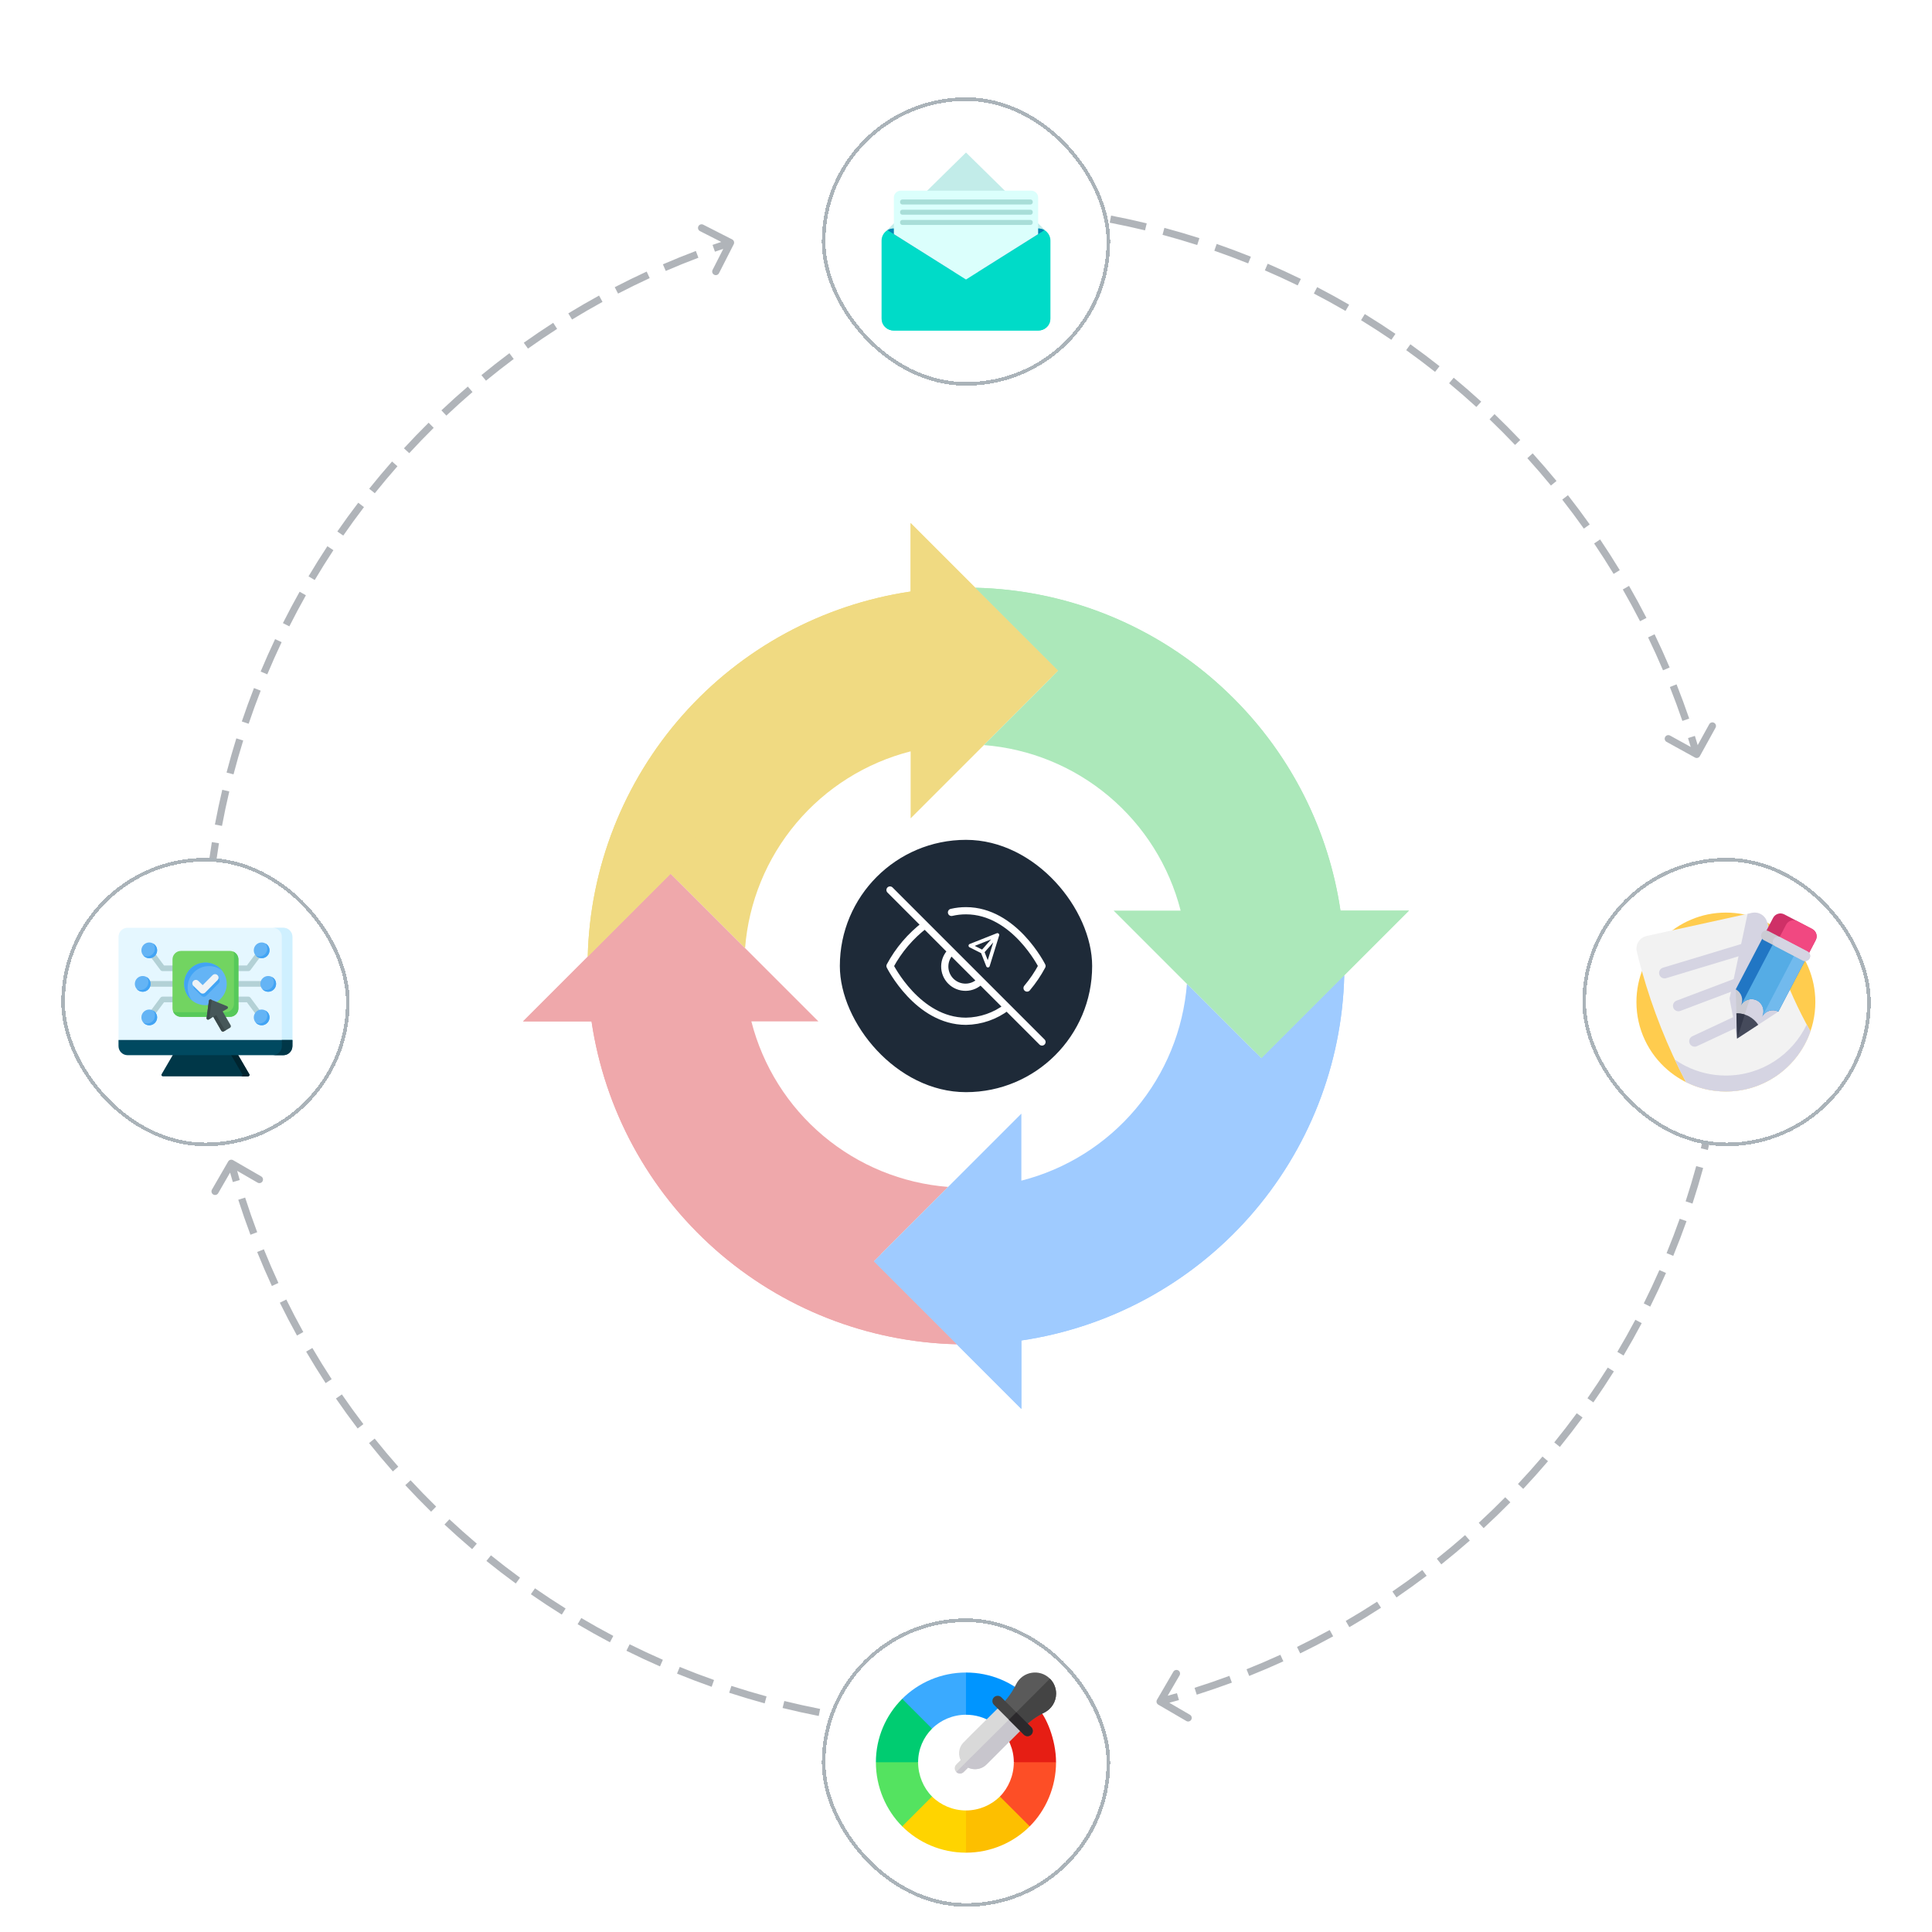 <svg width="536" height="536" viewBox="0 0 536 536" fill="none" xmlns="http://www.w3.org/2000/svg">
<path d="M479.707 267.293C479.317 266.902 478.683 266.902 478.293 267.293L471.929 273.657C471.538 274.047 471.538 274.681 471.929 275.071C472.319 275.462 472.953 275.462 473.343 275.071L479 269.414L484.657 275.071C485.047 275.462 485.681 275.462 486.071 275.071C486.462 274.681 486.462 274.047 486.071 273.657L479.707 267.293ZM268.707 479.707C269.098 479.317 269.098 478.683 268.707 478.293L262.343 471.929C261.953 471.538 261.319 471.538 260.929 471.929C260.538 472.319 260.538 472.953 260.929 473.343L266.586 479L260.929 484.657C260.538 485.047 260.538 485.681 260.929 486.071C261.319 486.462 261.953 486.462 262.343 486.071L268.707 479.707ZM56.293 268.707C56.683 269.098 57.317 269.098 57.707 268.707L64.071 262.343C64.462 261.953 64.462 261.319 64.071 260.929C63.681 260.538 63.047 260.538 62.657 260.929L57 266.586L51.343 260.929C50.953 260.538 50.319 260.538 49.929 260.929C49.538 261.319 49.538 261.953 49.929 262.343L56.293 268.707ZM267.293 56.293C266.902 56.683 266.902 57.317 267.293 57.707L273.657 64.071C274.047 64.462 274.681 64.462 275.071 64.071C275.462 63.681 275.462 63.047 275.071 62.657L269.414 57L275.071 51.343C275.462 50.953 275.462 50.319 275.071 49.929C274.681 49.538 274.047 49.538 273.657 49.929L267.293 56.293ZM320.99 471.561C320.711 472.039 320.873 472.651 321.35 472.929L329.124 477.464C329.601 477.742 330.213 477.581 330.492 477.104C330.77 476.627 330.609 476.014 330.132 475.736L323.221 471.705L327.252 464.795C327.53 464.318 327.369 463.706 326.892 463.427C326.415 463.149 325.803 463.31 325.524 463.787L320.99 471.561ZM64.669 321.87C64.191 321.594 63.579 321.758 63.303 322.236L58.803 330.03C58.526 330.508 58.69 331.12 59.168 331.396C59.647 331.672 60.258 331.509 60.535 331.03L64.535 324.102L71.463 328.103C71.941 328.379 72.553 328.215 72.829 327.737C73.105 327.259 72.941 326.647 72.463 326.371L64.669 321.87ZM203.561 67.762C203.811 67.27 203.615 66.668 203.123 66.418L195.103 62.334C194.61 62.084 194.008 62.28 193.758 62.772C193.507 63.264 193.703 63.866 194.195 64.117L201.325 67.746L197.695 74.876C197.445 75.368 197.64 75.97 198.133 76.22C198.625 76.471 199.227 76.275 199.478 75.783L203.561 67.762ZM470.242 210.166C470.725 210.433 471.334 210.257 471.6 209.774L475.947 201.893C476.213 201.409 476.037 200.801 475.554 200.534C475.07 200.267 474.462 200.443 474.195 200.927L470.332 207.932L463.327 204.069C462.843 203.802 462.235 203.978 461.968 204.462C461.701 204.945 461.877 205.554 462.361 205.82L470.242 210.166ZM322.108 473.032C323.774 472.594 325.432 472.136 327.082 471.658L326.525 469.737C324.891 470.21 323.249 470.664 321.599 471.098L322.108 473.032ZM332.013 470.164C335.298 469.125 338.549 468.008 341.763 466.815L341.067 464.94C337.884 466.121 334.664 467.228 331.409 468.257L332.013 470.164ZM346.57 464.963C349.769 463.686 352.929 462.334 356.048 460.908L355.217 459.089C352.127 460.501 348.997 461.841 345.829 463.106L346.57 464.963ZM360.71 458.707C363.804 457.2 366.856 455.62 369.864 453.969L368.901 452.216C365.922 453.851 362.899 455.416 359.835 456.909L360.71 458.707ZM374.353 451.433C377.328 449.705 380.256 447.906 383.137 446.04L382.049 444.361C379.196 446.21 376.295 447.992 373.348 449.704L374.353 451.433ZM387.428 443.185C390.268 441.245 393.058 439.238 395.796 437.166L394.589 435.571C391.877 437.624 389.113 439.612 386.3 441.533L387.428 443.185ZM399.868 434.007C402.558 431.867 405.196 429.663 407.778 427.397L406.458 425.894C403.901 428.138 401.288 430.322 398.623 432.442L399.868 434.007ZM411.61 423.951C414.137 421.622 416.608 419.233 419.02 416.785L417.595 415.382C415.206 417.806 412.759 420.173 410.255 422.48L411.61 423.951ZM422.593 413.07C424.944 410.566 427.235 408.004 429.464 405.387L427.941 404.09C425.734 406.682 423.464 409.22 421.134 411.701L422.593 413.07ZM432.758 401.423C434.921 398.755 437.02 396.034 439.054 393.262L437.442 392.079C435.427 394.825 433.347 397.521 431.204 400.164L432.758 401.423ZM442.052 389.069C444.015 386.253 445.911 383.386 447.738 380.472L446.044 379.41C444.234 382.296 442.355 385.136 440.411 387.926L442.052 389.069ZM450.424 376.072C452.176 373.121 453.858 370.124 455.468 367.084L453.701 366.147C452.106 369.159 450.439 372.128 448.704 375.051L450.424 376.072ZM457.826 362.497C459.357 359.428 460.816 356.316 462.2 353.164L460.369 352.36C458.998 355.482 457.553 358.565 456.036 361.605L457.826 362.497ZM464.214 348.421C465.516 345.248 466.743 342.037 467.893 338.789L466.008 338.122C464.869 341.338 463.653 344.519 462.364 347.662L464.214 348.421ZM469.553 333.913C470.618 330.656 471.605 327.364 472.514 324.039L470.585 323.512C469.685 326.805 468.706 330.065 467.652 333.292L469.553 333.913ZM473.813 319.051C474.634 315.727 475.378 312.372 476.041 308.988L474.078 308.603C473.421 311.955 472.685 315.278 471.871 318.571L473.813 319.051ZM476.971 303.911C477.546 300.539 478.042 297.14 478.456 293.715L476.471 293.475C476.06 296.867 475.569 300.235 474.999 303.575L476.971 303.911ZM479.013 288.593C479.341 285.188 479.589 281.759 479.754 278.309L477.756 278.213C477.592 281.631 477.347 285.028 477.022 288.401L479.013 288.593ZM479.938 273.164C479.979 271.448 480 269.726 480 268H478C478 269.71 477.98 271.416 477.939 273.117L479.938 273.164ZM63.203 322.995C63.647 324.654 64.111 326.304 64.594 327.946L66.513 327.382C66.034 325.755 65.575 324.12 65.135 322.478L63.203 322.995ZM66.104 332.855C67.154 336.125 68.281 339.36 69.483 342.559L71.355 341.856C70.164 338.687 69.048 335.482 68.008 332.243L66.104 332.855ZM71.347 347.343C72.632 350.526 73.993 353.67 75.426 356.774L77.242 355.936C75.822 352.861 74.475 349.747 73.202 346.594L71.347 347.343ZM77.637 361.413C79.15 364.491 80.736 367.527 82.392 370.519L84.142 369.55C82.501 366.587 80.931 363.579 79.432 360.53L77.637 361.413ZM84.935 374.984C86.668 377.943 88.47 380.856 90.34 383.721L92.015 382.628C90.163 379.79 88.377 376.904 86.661 373.973L84.935 374.984ZM93.2 387.989C95.142 390.813 97.151 393.587 99.224 396.311L100.816 395.099C98.762 392.401 96.772 389.653 94.848 386.855L93.2 387.989ZM102.385 400.359C104.526 403.035 106.73 405.657 108.996 408.224L110.496 406.901C108.251 404.358 106.068 401.76 103.947 399.11L102.385 400.359ZM112.441 412.034C114.769 414.547 117.157 417.003 119.603 419.401L121.003 417.973C118.58 415.598 116.214 413.164 113.909 410.675L112.441 412.034ZM123.314 422.953C125.816 425.29 128.375 427.568 130.989 429.783L132.282 428.258C129.693 426.063 127.158 423.807 124.679 421.491L123.314 422.953ZM134.947 433.057C137.61 435.207 140.327 437.294 143.095 439.315L144.274 437.7C141.533 435.698 138.842 433.631 136.203 431.501L134.947 433.057ZM147.28 442.295C150.091 444.245 152.951 446.13 155.859 447.946L156.919 446.249C154.038 444.451 151.204 442.584 148.42 440.651L147.28 442.295ZM160.25 450.614C163.194 452.355 166.184 454.027 169.217 455.627L170.15 453.858C167.146 452.273 164.184 450.617 161.268 448.893L160.25 450.614ZM173.792 457.97C176.853 459.491 179.957 460.94 183.1 462.316L183.902 460.483C180.788 459.121 177.714 457.686 174.682 456.179L173.792 457.97ZM187.831 464.317C190.995 465.611 194.197 466.83 197.435 467.972L198.101 466.086C194.893 464.955 191.721 463.747 188.588 462.466L187.831 464.317ZM202.297 469.622C205.545 470.679 208.827 471.661 212.141 472.564L212.667 470.634C209.384 469.74 206.133 468.767 202.916 467.72L202.297 469.622ZM217.114 473.853C220.428 474.67 223.773 475.408 227.146 476.067L227.529 474.104C224.188 473.452 220.875 472.72 217.593 471.911L217.114 473.853ZM232.206 476.991C235.567 477.562 238.956 478.055 242.369 478.466L242.609 476.481C239.227 476.073 235.871 475.585 232.541 475.019L232.206 476.991ZM247.475 479.019C250.869 479.345 254.286 479.591 257.725 479.755L257.82 477.758C254.414 477.595 251.028 477.351 247.666 477.028L247.475 479.019ZM262.853 479.939C264.564 479.979 266.279 480 268 480V478C266.295 478 264.595 477.98 262.9 477.939L262.853 479.939ZM58 268C58 266.364 58.019 264.732 58.056 263.105L56.056 263.059C56.019 264.701 56 266.349 56 268H58ZM58.223 258.228C58.373 254.958 58.598 251.707 58.895 248.478L56.904 248.294C56.603 251.554 56.377 254.835 56.225 258.136L58.223 258.228ZM59.4 243.62C59.775 240.373 60.225 237.148 60.747 233.948L58.773 233.626C58.246 236.857 57.792 240.112 57.413 243.391L59.4 243.62ZM61.59 229.13C62.191 225.918 62.865 222.731 63.611 219.573L61.664 219.113C60.912 222.302 60.231 225.519 59.624 228.762L61.59 229.13ZM64.789 214.832C65.613 211.671 66.51 208.54 67.476 205.439L65.567 204.844C64.591 207.975 63.686 211.136 62.853 214.327L64.789 214.832ZM68.983 200.796C70.027 197.702 71.142 194.641 72.325 191.614L70.462 190.886C69.268 193.942 68.142 197.033 67.088 200.156L68.983 200.796ZM74.155 187.085C75.413 184.075 76.739 181.1 78.131 178.163L76.324 177.306C74.918 180.272 73.58 183.275 72.31 186.314L74.155 187.085ZM80.276 173.771C81.742 170.858 83.273 167.983 84.868 165.149L83.125 164.168C81.515 167.029 79.969 169.931 78.49 172.873L80.276 173.771ZM87.314 160.919C88.979 158.116 90.707 155.355 92.496 152.638L90.826 151.538C89.02 154.281 87.275 157.068 85.594 159.898L87.314 160.919ZM95.231 148.59C97.086 145.91 99.003 143.276 100.978 140.689L99.388 139.475C97.394 142.087 95.46 144.746 93.586 147.451L95.231 148.59ZM103.986 136.841C106.023 134.297 108.118 131.802 110.268 129.357L108.767 128.036C106.596 130.504 104.481 133.023 102.425 135.591L103.986 136.841ZM113.537 125.727C115.745 123.331 118.007 120.987 120.322 118.697L118.916 117.275C116.579 119.587 114.295 121.953 112.066 124.371L113.537 125.727ZM123.835 115.302C126.203 113.066 128.622 110.884 131.091 108.759L129.787 107.243C127.294 109.389 124.852 111.591 122.462 113.848L123.835 115.302ZM134.831 105.616C137.347 103.55 139.912 101.542 142.523 99.593L141.327 97.99C138.691 99.958 136.101 101.985 133.562 104.07L134.831 105.616ZM146.472 96.716C149.124 94.831 151.822 93.006 154.564 91.243L153.482 89.561C150.715 91.341 147.991 93.183 145.313 95.086L146.472 96.716ZM158.705 88.647C161.481 86.952 164.299 85.32 167.158 83.752L166.196 81.998C163.31 83.581 160.465 85.229 157.662 86.941L158.705 88.647ZM171.469 81.452C174.356 79.955 177.282 78.523 180.245 77.158L179.409 75.342C176.417 76.72 173.463 78.165 170.548 79.677L171.469 81.452ZM184.704 75.168C187.687 73.877 190.706 72.654 193.76 71.5L193.052 69.629C189.97 70.794 186.922 72.029 183.91 73.332L184.704 75.168ZM198.347 69.827C199.883 69.287 201.427 68.764 202.979 68.26L202.36 66.358C200.793 66.868 199.235 67.395 197.684 67.94L198.347 69.827ZM268 58C269.679 58 271.354 58.02 273.023 58.059L273.07 56.059C271.385 56.02 269.695 56 268 56V58ZM278.028 58.235C281.383 58.393 284.718 58.629 288.031 58.943L288.219 56.952C284.875 56.635 281.509 56.397 278.122 56.237L278.028 58.235ZM293.014 59.474C296.345 59.87 299.653 60.343 302.934 60.892L303.264 58.92C299.951 58.365 296.613 57.887 293.25 57.488L293.014 59.474ZM307.874 61.781C311.167 62.413 314.433 63.123 317.669 63.908L318.14 61.964C314.873 61.172 311.576 60.455 308.252 59.816L307.874 61.781ZM322.526 65.148C325.763 66.016 328.97 66.959 332.144 67.976L332.754 66.072C329.55 65.045 326.312 64.093 323.044 63.216L322.526 65.148ZM336.895 69.562C340.06 70.661 343.191 71.833 346.285 73.077L347.031 71.221C343.907 69.966 340.746 68.782 337.551 67.673L336.895 69.562ZM350.913 75.002C353.988 76.325 357.026 77.719 360.023 79.183L360.9 77.386C357.874 75.908 354.808 74.501 351.703 73.165L350.913 75.002ZM364.503 81.437C367.474 82.977 370.403 84.586 373.289 86.262L374.294 84.532C371.38 82.841 368.422 81.216 365.423 79.662L364.503 81.437ZM377.595 88.831C380.447 90.579 383.254 92.394 386.014 94.272L387.14 92.619C384.353 90.722 381.519 88.891 378.64 87.126L377.595 88.831ZM390.124 97.142C392.843 99.089 395.514 101.099 398.134 103.171L399.375 101.602C396.73 99.511 394.034 97.481 391.289 95.516L390.124 97.142ZM402.029 106.326C404.602 108.461 407.123 110.656 409.59 112.91L410.939 111.433C408.448 109.158 405.903 106.942 403.306 104.787L402.029 106.326ZM413.251 116.335C415.664 118.647 418.022 121.016 420.324 123.44L421.774 122.063C419.451 119.616 417.07 117.224 414.634 114.89L413.251 116.335ZM423.732 127.116C425.974 129.593 428.158 132.124 430.281 134.706L431.826 133.436C429.683 130.829 427.478 128.274 425.214 125.774L423.732 127.116ZM433.419 138.615C435.479 141.245 437.477 143.924 439.412 146.652L441.043 145.495C439.09 142.741 437.073 140.036 434.994 137.382L433.419 138.615ZM442.263 150.776C444.129 153.544 445.93 156.359 447.666 159.219L449.376 158.182C447.624 155.295 445.805 152.453 443.921 149.658L442.263 150.776ZM450.216 163.537C451.878 166.431 453.473 169.367 455 172.345L456.78 171.433C455.239 168.427 453.628 165.462 451.95 162.541L450.216 163.537ZM457.233 176.834C458.683 179.839 460.064 182.883 461.373 185.965L463.214 185.183C461.892 182.072 460.498 178.998 459.034 175.965L457.233 176.834ZM463.276 190.6C464.506 193.699 465.664 196.835 466.748 200.005L468.641 199.358C467.546 196.158 466.377 192.992 465.135 189.862L463.276 190.6ZM468.313 204.765C468.815 206.358 469.299 207.959 469.764 209.569L471.685 209.013C471.216 207.389 470.727 205.772 470.22 204.164L468.313 204.765Z" fill="#1E2A38" fill-opacity="0.35"/>
<path d="M263.034 329.291C250.278 328.295 238.155 323.33 228.366 315.092C218.576 306.855 211.612 295.758 208.45 283.361L227.037 283.361L186.074 242.398L145.111 283.361L164.108 283.361C167.734 307.835 179.885 330.243 198.42 346.632C216.954 363.021 240.681 372.339 265.415 372.942L242.398 349.926L263.034 329.291Z" fill="#EFA8AB"/>
<path d="M206.709 263.033C207.705 250.278 212.67 238.155 220.908 228.365C229.145 218.576 240.241 211.611 252.639 208.45L252.639 227.037L293.602 186.074L252.639 145.111L252.639 164.108C228.165 167.733 205.757 179.885 189.368 198.419C172.979 216.954 163.661 240.68 163.058 265.414L186.074 242.398L206.709 263.033Z" fill="#F0DA82"/>
<path d="M293.602 186.074L272.967 206.709C285.722 207.705 297.845 212.67 307.635 220.908C317.424 229.145 324.388 240.242 327.55 252.639L308.963 252.639L349.926 293.602L390.889 252.639L371.892 252.639C368.267 228.165 356.115 205.757 337.581 189.368C319.046 172.979 295.32 163.661 270.586 163.058L293.602 186.074Z" fill="#ACE8BA"/>
<path d="M349.926 293.602L329.291 272.967C328.295 285.722 323.33 297.845 315.093 307.635C306.855 317.424 295.759 324.389 283.361 327.55L283.361 308.963L242.398 349.926L283.361 390.889L283.361 371.892C307.836 368.267 330.243 356.115 346.632 337.581C363.022 319.046 372.339 295.32 372.942 270.586L349.926 293.602Z" fill="#9FCBFF"/>
<path d="M347.878 291.554C342.975 308.16 333.02 322.825 319.397 333.512C305.774 344.199 289.159 350.375 271.864 351.183C262.642 351.608 242.398 349.926 242.398 349.926L283.361 390.889L283.361 371.892C307.836 368.267 330.243 356.115 346.632 337.581C363.022 319.046 372.339 295.32 372.942 270.586L349.926 293.602L347.878 291.554Z" fill="#9FCBFF"/>
<path d="M244.447 347.878C227.841 342.975 213.175 333.02 202.488 319.397C191.802 305.773 185.625 289.159 184.817 271.863C184.392 262.641 186.074 242.398 186.074 242.398L145.111 283.361L164.108 283.361C167.734 307.835 179.885 330.243 198.42 346.632C216.954 363.021 240.681 372.339 265.415 372.942L242.398 349.926L244.447 347.878Z" fill="#EFA8AB"/>
<path d="M188.122 244.446C193.149 227.426 203.48 212.456 217.609 201.718C231.738 190.979 248.927 185.033 266.671 184.745C275.051 184.604 293.602 186.074 293.602 186.074L252.639 145.111L252.639 164.108C228.165 167.733 205.757 179.885 189.368 198.419C172.979 216.954 163.661 240.68 163.058 265.414L186.074 242.398L188.122 244.446Z" fill="#F0DA82"/>
<path d="M342.245 193.755C323.222 174.649 297.541 163.648 270.586 163.058L293.602 186.074L291.554 188.122C308.16 193.025 322.825 202.98 333.512 216.603C344.199 230.227 350.375 246.841 351.183 264.137C351.608 273.359 349.926 293.602 349.926 293.602L390.889 252.639L371.892 252.639C368.625 230.325 358.225 209.668 342.245 193.755Z" fill="#ACE8BA"/>
<g filter="url(#filter0_d_4067_1187)">
<rect x="228" y="17" width="80" height="80" rx="40" fill="white" shape-rendering="crispEdges"/>
<rect x="228.5" y="17.5" width="79" height="79" rx="39.5" stroke="#AAB3B9" shape-rendering="crispEdges"/>
<path d="M268.001 32.312L245.519 54.415L268.001 59.839L290.483 54.415L268.001 32.312Z" fill="#C2ECE9"/>
<path d="M291.424 56.736V78.355C291.424 78.677 291.377 78.991 291.291 79.285C290.892 80.672 289.61 81.688 288.09 81.688H247.91C246.39 81.688 245.108 80.671 244.709 79.285C244.624 78.991 244.576 78.677 244.576 78.355V56.736C244.576 55.501 245.24 54.427 246.238 53.858C246.732 53.563 247.302 53.402 247.91 53.402H288.09C288.698 53.402 289.268 53.563 289.762 53.858C290.76 54.427 291.424 55.501 291.424 56.736Z" fill="#00DBC8"/>
<path d="M289.762 53.858L288.014 54.96L268.001 67.546L247.987 54.96L246.239 53.858C246.733 53.563 247.303 53.402 247.911 53.402H288.091C288.699 53.402 289.268 53.563 289.762 53.858Z" fill="#0085B5"/>
<path d="M291.291 79.285C290.892 80.672 289.61 81.688 288.09 81.688H247.91C246.39 81.688 245.108 80.671 244.708 79.285L267.999 63.061L291.291 79.285Z" fill="#00DBC8"/>
<path d="M288.014 44.815V54.959L268.001 67.546L247.987 54.959V44.815C247.987 43.751 248.841 42.896 249.905 42.896H286.096C287.16 42.895 288.014 43.751 288.014 44.815Z" fill="#DBFFFC"/>
<path opacity="0.46" d="M285.894 46.727H250.337C249.993 46.727 249.713 46.448 249.713 46.103V45.971C249.713 45.626 249.992 45.346 250.337 45.346H285.894C286.238 45.346 286.518 45.626 286.518 45.971V46.103C286.517 46.448 286.238 46.727 285.894 46.727Z" fill="#6BB8AF"/>
<path opacity="0.46" d="M285.894 49.565H250.337C249.993 49.565 249.713 49.286 249.713 48.94V48.808C249.713 48.464 249.992 48.184 250.337 48.184H285.894C286.238 48.184 286.518 48.463 286.518 48.808V48.94C286.517 49.285 286.238 49.565 285.894 49.565Z" fill="#6BB8AF"/>
<path opacity="0.46" d="M285.894 52.401H250.337C249.993 52.401 249.713 52.122 249.713 51.777V51.645C249.713 51.3 249.992 51.02 250.337 51.02H285.894C286.238 51.02 286.518 51.299 286.518 51.645V51.777C286.517 52.122 286.238 52.401 285.894 52.401Z" fill="#6BB8AF"/>
</g>
<g filter="url(#filter1_d_4067_1187)">
<rect x="439" y="228" width="80" height="80" rx="40" fill="white" shape-rendering="crispEdges"/>
<rect x="439.5" y="228.5" width="79" height="79" rx="39.5" stroke="#AAB3B9" shape-rendering="crispEdges"/>
<g clip-path="url(#clip0_4067_1187)">
<path d="M503.636 268C503.636 275.531 500.281 282.279 494.984 286.83C493.821 287.831 492.568 288.722 491.239 289.49C490.214 290.085 489.148 290.604 488.048 291.045C486.908 291.502 485.736 291.873 484.541 292.154C483.225 292.465 481.885 292.667 480.536 292.759C479.969 292.799 479.396 292.818 478.818 292.818C478.241 292.818 477.668 292.799 477.1 292.759C475.751 292.667 474.411 292.465 473.095 292.154C471.9 291.873 470.728 291.502 469.589 291.045C468.489 290.604 467.422 290.085 466.397 289.49C465.069 288.721 463.815 287.831 462.651 286.83C457.354 282.278 454 275.53 454 268C454 254.293 465.112 243.182 478.818 243.182C492.525 243.182 503.636 254.293 503.636 268Z" fill="#FFCC4E"/>
<path d="M502.275 276.127C498.91 285.843 489.679 292.818 478.819 292.818C474.84 292.818 471.079 291.882 467.746 290.218C462.613 280.408 458.515 270.091 455.519 259.432C455.015 257.642 454.543 255.842 454.103 254.035C453.625 252.074 454.858 250.103 456.83 249.67C459.216 249.148 461.6 248.624 463.986 248.1C470.646 246.639 477.305 245.178 483.966 243.717L484.839 243.526C485.233 243.439 485.627 243.352 486.022 243.266C487.132 243.023 488.234 243.32 489.056 243.986C489.645 244.463 490.09 245.129 490.288 245.921C490.294 245.946 490.3 245.971 490.307 245.995C490.736 247.71 491.202 249.414 491.705 251.109C492.314 253.159 492.977 255.194 493.692 257.21C496.012 263.748 498.883 270.076 502.275 276.127Z" fill="#F2F2F2"/>
<path d="M491.705 251.109L481.937 278.141L479.832 267.014L484.839 243.526C485.233 243.439 485.627 243.352 486.022 243.266C487.132 243.023 488.234 243.32 489.056 243.986C489.646 244.463 490.09 245.129 490.288 245.921C490.294 245.946 490.3 245.971 490.307 245.995C490.736 247.71 491.202 249.414 491.705 251.109ZM502.275 276.127C498.91 285.843 489.679 292.818 478.819 292.818C474.84 292.818 471.08 291.882 467.746 290.218C466.664 288.15 465.627 286.058 464.637 283.944C465.627 284.636 466.666 285.254 467.746 285.793C471.08 287.457 474.84 288.393 478.819 288.393C488.71 288.393 497.25 282.607 501.237 274.235C501.578 274.869 501.924 275.499 502.275 276.127Z" fill="#D5D4E2"/>
<path d="M461.8 261.443C461.148 261.443 460.545 261.02 460.346 260.363C460.103 259.56 460.558 258.712 461.361 258.469L487.496 250.568C488.299 250.325 489.147 250.779 489.39 251.583C489.633 252.386 489.178 253.234 488.375 253.477L462.24 261.378C462.094 261.422 461.946 261.443 461.8 261.443ZM465.65 270.56C465.037 270.56 464.459 270.186 464.229 269.578C463.932 268.793 464.328 267.916 465.113 267.619L489.221 258.502C490.006 258.205 490.883 258.601 491.18 259.386C491.477 260.171 491.081 261.048 490.296 261.345L466.187 270.461C466.016 270.527 465.834 270.56 465.65 270.56ZM470.159 280.386C469.587 280.386 469.04 280.062 468.781 279.51C468.426 278.75 468.754 277.845 469.514 277.49L484.455 270.5C485.215 270.145 486.12 270.473 486.475 271.233C486.831 271.993 486.503 272.897 485.743 273.253L470.802 280.242C470.6 280.337 470.381 280.386 470.159 280.386Z" fill="#D5D4E2"/>
<path d="M493.371 270.667L487.793 274.313L481.937 278.141L481.737 271.147L481.546 264.486L484.265 264.605L491.572 264.928L493.371 270.667Z" fill="#D5D4E2"/>
<path d="M481.937 278.141L481.737 271.147L481.546 264.486L484.265 264.605L485.41 267.236L481.937 278.141Z" fill="#CBCBD3"/>
<path d="M503.738 250.833L501.359 255.385L489.534 249.204L491.913 244.652C492.502 243.525 493.893 243.089 495.02 243.678L502.764 247.726C503.891 248.315 504.327 249.706 503.738 250.833Z" fill="#CF3067"/>
<path d="M503.738 250.833L501.358 255.385L493.144 251.092L495.523 246.54C496.112 245.413 497.503 244.977 498.63 245.566L502.764 247.726C503.891 248.315 504.327 249.706 503.738 250.833Z" fill="#F14881"/>
<path d="M501.304 255.49L493.371 270.667C491.738 269.813 489.723 270.445 488.87 272.078C489.723 270.445 489.091 268.43 487.459 267.576C485.826 266.723 483.811 267.355 482.957 268.987C483.811 267.355 483.179 265.339 481.546 264.486L489.479 249.309L501.304 255.49Z" fill="#2176C4"/>
<path d="M501.304 255.49L493.371 270.667C491.739 269.813 489.723 270.445 488.87 272.078C489.723 270.445 489.091 268.43 487.459 267.576L495.392 252.399L501.304 255.49Z" fill="#72BAED"/>
<path d="M498.348 253.944L488.87 272.078C489.723 270.445 489.091 268.43 487.459 267.576C485.826 266.723 483.811 267.355 482.958 268.987L492.435 250.854L498.348 253.944Z" fill="#55ACE5"/>
<path d="M502.036 255.872C501.951 256.037 501.833 256.184 501.69 256.303C501.547 256.423 501.382 256.513 501.205 256.569C501.027 256.624 500.84 256.645 500.655 256.628C500.47 256.611 500.289 256.558 500.124 256.472L489.346 250.838C488.653 250.476 488.384 249.62 488.747 248.926C488.929 248.579 489.233 248.338 489.579 248.23C489.924 248.121 490.312 248.145 490.659 248.327L501.437 253.96C502.131 254.323 502.399 255.178 502.036 255.872Z" fill="#CBCBD3"/>
<path d="M502.036 255.872C501.95 256.038 501.833 256.184 501.69 256.304C501.547 256.423 501.382 256.513 501.205 256.569C501.027 256.625 500.84 256.645 500.655 256.628C500.469 256.611 500.289 256.558 500.124 256.472L492.59 252.534C491.896 252.171 491.628 251.316 491.991 250.622C492.077 250.457 492.194 250.31 492.337 250.191C492.48 250.071 492.645 249.981 492.822 249.925C493 249.87 493.187 249.849 493.372 249.866C493.558 249.883 493.738 249.936 493.903 250.022L501.437 253.96C502.131 254.323 502.399 255.179 502.036 255.872Z" fill="#D5D4E2"/>
<path d="M487.793 274.313L481.937 278.141L481.737 271.147C482.525 271.124 483.31 271.234 484.061 271.475C484.446 271.598 484.819 271.754 485.177 271.941C486.277 272.516 487.16 273.342 487.793 274.313Z" fill="#454A5B"/>
<path d="M481.937 278.141L481.737 271.147C482.525 271.124 483.31 271.235 484.061 271.475L481.937 278.141Z" fill="#33384A"/>
</g>
</g>
<g filter="url(#filter2_d_4067_1187)">
<rect x="17" y="228" width="80" height="80" rx="40" fill="white" shape-rendering="crispEdges"/>
<rect x="17.5" y="228.5" width="79" height="79" rx="39.5" stroke="#AAB3B9" shape-rendering="crispEdges"/>
<path fill-rule="evenodd" clip-rule="evenodd" d="M65.317 281.417L48.558 281.632L44.835 288.022C44.671 288.302 44.892 288.61 45.173 288.61H68.827C69.108 288.61 69.329 288.302 69.165 288.022L65.317 281.417Z" fill="#003748"/>
<path fill-rule="evenodd" clip-rule="evenodd" d="M65.317 281.417L63.378 281.442L67.212 288.022C67.376 288.302 67.155 288.61 66.874 288.61H68.827C69.108 288.61 69.329 288.302 69.165 288.022L65.317 281.417Z" fill="#00242F"/>
<path fill-rule="evenodd" clip-rule="evenodd" d="M78.603 247.39C79.988 247.39 81.121 248.524 81.121 249.909V279.25C81.121 280.635 79.988 281.768 78.603 281.768H35.398C34.013 281.768 32.879 280.635 32.879 279.25V249.909C32.879 248.523 34.012 247.39 35.398 247.39H78.603Z" fill="#E5F7FF"/>
<path fill-rule="evenodd" clip-rule="evenodd" d="M78.603 247.39C79.988 247.39 81.121 248.524 81.121 249.909V279.25C81.121 280.635 79.988 281.768 78.603 281.768H75.673C77.058 281.768 78.191 280.635 78.191 279.25V249.909C78.191 248.524 77.058 247.39 75.673 247.39H78.603Z" fill="#CFF0FF"/>
<path fill-rule="evenodd" clip-rule="evenodd" d="M81.121 278.528H32.879V280.226C32.879 281.611 34.012 282.745 35.397 282.745H78.603C79.988 282.745 81.121 281.611 81.121 280.226V278.528Z" fill="#004960"/>
<path fill-rule="evenodd" clip-rule="evenodd" d="M81.121 278.528H78.191V280.226C78.191 281.611 77.058 282.745 75.673 282.745H78.603C79.988 282.745 81.121 281.611 81.121 280.226V278.528Z" fill="#003748"/>
<path fill-rule="evenodd" clip-rule="evenodd" d="M53.392 268.06H45.508L42.035 272.727L40.783 271.799L44.456 266.863C44.526 266.751 44.624 266.659 44.74 266.595C44.856 266.531 44.986 266.497 45.118 266.497H53.392V268.06ZM53.392 259.42H45.118C44.986 259.421 44.856 259.387 44.74 259.323C44.624 259.259 44.526 259.167 44.456 259.054L40.783 254.119L42.035 253.191L45.508 257.858H53.392V259.42ZM53.392 263.74H40.499V262.178H53.392V263.74H53.392ZM60.608 257.858H68.492L71.965 253.191L73.216 254.119L69.543 259.054C69.473 259.167 69.376 259.259 69.26 259.323C69.144 259.387 69.014 259.421 68.882 259.42H60.608L60.608 257.858ZM60.608 262.178H73.5V263.74H60.608V262.178ZM60.608 266.497H68.882C69.014 266.497 69.144 266.531 69.26 266.595C69.376 266.659 69.473 266.751 69.543 266.863L73.216 271.799L71.965 272.727L68.492 268.06H60.608V266.497H60.608Z" fill="#B3D1D6"/>
<path fill-rule="evenodd" clip-rule="evenodd" d="M74.774 272.263C74.774 271.057 73.796 270.079 72.591 270.079C71.385 270.079 70.407 271.057 70.407 272.263C70.407 273.468 71.385 274.446 72.591 274.446C73.796 274.446 74.774 273.468 74.774 272.263ZM39.226 253.655C39.226 254.861 40.203 255.838 41.409 255.838C42.615 255.838 43.592 254.861 43.592 253.655C43.592 252.449 42.615 251.472 41.409 251.472C40.203 251.472 39.226 252.449 39.226 253.655ZM37.407 262.959C37.407 264.165 38.384 265.142 39.59 265.142C40.796 265.142 41.773 264.165 41.773 262.959C41.773 261.753 40.796 260.775 39.59 260.775C38.384 260.775 37.407 261.753 37.407 262.959ZM39.226 272.263C39.226 271.057 40.203 270.079 41.409 270.079C42.615 270.079 43.592 271.057 43.592 272.263C43.592 273.468 42.615 274.446 41.409 274.446C40.203 274.446 39.226 273.468 39.226 272.263ZM74.774 253.655C74.774 254.861 73.796 255.838 72.591 255.838C71.385 255.838 70.407 254.861 70.407 253.655C70.407 252.449 71.385 251.472 72.591 251.472C73.796 251.472 74.774 252.449 74.774 253.655ZM76.593 262.959C76.593 264.165 75.615 265.142 74.41 265.142C73.204 265.142 72.226 264.165 72.226 262.959C72.226 261.753 73.204 260.775 74.41 260.775C75.615 260.775 76.593 261.753 76.593 262.959Z" fill="#64B4F5"/>
<path fill-rule="evenodd" clip-rule="evenodd" d="M74.774 272.263C74.774 271.433 74.312 270.712 73.631 270.342C73.974 270.739 74.163 271.246 74.162 271.77C74.162 272.976 73.185 273.953 71.979 273.953C71.602 273.953 71.248 273.858 70.939 273.69C71.339 274.153 71.931 274.446 72.591 274.446C73.797 274.446 74.774 273.468 74.774 272.263ZM39.757 255.083C40.158 255.545 40.749 255.838 41.41 255.838C42.615 255.838 43.593 254.861 43.593 253.655C43.593 252.826 43.13 252.104 42.449 251.735C42.793 252.131 42.981 252.638 42.981 253.162C42.981 254.368 42.003 255.346 40.797 255.346C40.421 255.346 40.067 255.25 39.757 255.083ZM37.938 264.386C38.339 264.849 38.931 265.142 39.59 265.142C40.796 265.142 41.774 264.165 41.774 262.959C41.774 262.13 41.311 261.408 40.63 261.039C40.974 261.435 41.163 261.942 41.162 262.466C41.162 263.672 40.184 264.65 38.978 264.65C38.602 264.65 38.248 264.554 37.938 264.386ZM42.449 270.342C43.13 270.712 43.593 271.433 43.593 272.263C43.593 273.468 42.615 274.446 41.41 274.446C40.749 274.446 40.158 274.153 39.758 273.69C40.077 273.863 40.434 273.954 40.797 273.953C42.003 273.953 42.981 272.976 42.981 271.77C42.981 271.246 42.793 270.739 42.449 270.342ZM74.774 253.655C74.774 254.861 73.797 255.838 72.591 255.838C71.931 255.838 71.339 255.545 70.939 255.083C71.258 255.256 71.616 255.346 71.979 255.346C73.185 255.346 74.162 254.368 74.162 253.162C74.163 252.638 73.974 252.131 73.631 251.735C74.312 252.104 74.774 252.826 74.774 253.655ZM76.593 262.959C76.593 264.165 75.616 265.142 74.41 265.142C73.75 265.142 73.158 264.849 72.758 264.386C73.077 264.56 73.435 264.65 73.798 264.649C75.004 264.649 75.981 263.672 75.981 262.466C75.982 261.942 75.793 261.435 75.45 261.039C76.131 261.408 76.593 262.129 76.593 262.959Z" fill="#42A4F4"/>
<path fill-rule="evenodd" clip-rule="evenodd" d="M50.204 253.816H63.795C65.086 253.816 66.143 254.872 66.143 256.163V269.754C66.143 271.045 65.086 272.102 63.795 272.102H50.204C48.913 272.102 47.857 271.045 47.857 269.754V256.163C47.857 254.872 48.913 253.816 50.204 253.816Z" fill="#72D461"/>
<path fill-rule="evenodd" clip-rule="evenodd" d="M64.744 254.018C65.566 254.384 66.143 255.209 66.143 256.163V269.754C66.143 271.045 65.087 272.102 63.796 272.102H50.205C49.221 272.102 48.373 271.488 48.026 270.625C48.324 270.758 48.648 270.827 48.974 270.827H62.565C63.856 270.827 64.913 269.77 64.913 268.479V254.888C64.913 254.581 64.853 254.287 64.744 254.018Z" fill="#57C95A"/>
<path d="M57.319 268.869C60.579 268.689 63.076 265.901 62.896 262.642C62.717 259.383 59.929 256.886 56.67 257.065C53.41 257.244 50.913 260.032 51.093 263.292C51.272 266.551 54.06 269.048 57.319 268.869Z" fill="#64B4F5"/>
<path fill-rule="evenodd" clip-rule="evenodd" d="M57 257.048C58.881 257.048 60.557 257.927 61.639 259.296C60.597 258.471 59.306 258.023 57.977 258.025C54.712 258.025 52.066 260.671 52.066 263.936C52.064 265.265 52.512 266.556 53.337 267.598C51.968 266.516 51.089 264.84 51.089 262.959C51.089 259.695 53.736 257.048 57 257.048Z" fill="#42A4F4"/>
<path fill-rule="evenodd" clip-rule="evenodd" d="M59.272 261.425C59.651 261.044 60.268 261.042 60.649 261.421C61.031 261.8 61.032 262.417 60.653 262.798L57.241 266.243C56.864 266.622 56.253 266.626 55.871 266.254L53.968 264.399C53.582 264.024 53.574 263.407 53.949 263.022C54.324 262.636 54.94 262.627 55.326 263.002L56.538 264.184L59.272 261.425Z" fill="#42A4F4"/>
<path fill-rule="evenodd" clip-rule="evenodd" d="M58.968 260.55C59.347 260.169 59.963 260.167 60.345 260.546C60.726 260.925 60.728 261.542 60.348 261.923L56.936 265.368C56.559 265.747 55.949 265.751 55.567 265.379L53.663 263.524C53.277 263.149 53.269 262.532 53.644 262.147C54.019 261.761 54.636 261.752 55.021 262.127L56.234 263.309L58.968 260.55Z" fill="#EEF3F6"/>
<path fill-rule="evenodd" clip-rule="evenodd" d="M59.176 272.102L57.907 272.835C57.626 272.997 57.267 272.773 57.312 272.437L57.962 267.629C57.97 267.569 57.992 267.511 58.026 267.461C58.06 267.41 58.105 267.368 58.157 267.338C58.21 267.307 58.269 267.289 58.33 267.285C58.391 267.281 58.452 267.291 58.508 267.314L62.996 269.155C63.31 269.284 63.325 269.707 63.044 269.869L61.774 270.602L63.99 274.439C64.058 274.559 64.077 274.701 64.041 274.835C64.005 274.968 63.918 275.082 63.798 275.152L62.105 276.13C61.984 276.199 61.842 276.217 61.709 276.181C61.575 276.146 61.461 276.058 61.391 275.939L59.176 272.102Z" fill="#465759"/>
<path fill-rule="evenodd" clip-rule="evenodd" d="M59.176 272.102L57.907 272.835C57.626 272.997 57.267 272.773 57.312 272.437L57.962 267.629C57.97 267.569 57.992 267.511 58.026 267.461C58.06 267.41 58.105 267.368 58.157 267.338C58.21 267.307 58.269 267.289 58.33 267.285C58.391 267.281 58.452 267.291 58.508 267.314L58.749 267.413L58.134 271.962C58.089 272.298 58.448 272.522 58.728 272.36L59.998 271.627L62.213 275.464C62.283 275.584 62.396 275.671 62.53 275.707C62.663 275.743 62.805 275.724 62.925 275.656L62.105 276.13C61.984 276.199 61.842 276.217 61.709 276.181C61.575 276.146 61.461 276.058 61.391 275.939L59.176 272.102ZM63.044 269.869L62.596 270.127L63.044 269.869L63.044 269.869Z" fill="#3A484A"/>
</g>
<g filter="url(#filter3_d_4067_1187)">
<rect x="228" y="439" width="80" height="80" rx="40" fill="white" shape-rendering="crispEdges"/>
<rect x="228.5" y="439.5" width="79" height="79" rx="39.5" stroke="#AAB3B9" shape-rendering="crispEdges"/>
<g clip-path="url(#clip1_4067_1187)">
<path d="M269.441 477.46C270.021 478.04 270 478.972 269.441 479.531L267.37 481.601C266.791 482.181 265.879 482.181 265.3 481.601C264.741 481.042 264.72 480.11 265.3 479.531L267.37 477.46C267.929 476.901 268.882 476.901 269.441 477.46Z" fill="#D9D9D9"/>
<path d="M269.441 477.46C270.021 478.04 270 478.972 269.441 479.531L267.371 481.601C266.791 482.181 265.879 482.181 265.3 481.601L269.441 477.46Z" fill="#C8C6CD"/>
<path d="M254.714 478.904L248.735 477.074L243 478.904C243 485.767 245.792 492.186 250.299 496.693L257.276 496.792L258.578 488.414C256.192 486.028 254.714 482.538 254.714 478.904Z" fill="#54E360"/>
<path d="M283.828 490.326L277.401 488.414C275.015 490.8 271.623 492.278 267.99 492.278L264.146 499.965L267.99 503.992C274.852 503.992 281.173 501.2 285.68 496.693L283.828 490.326Z" fill="#FDBF00"/>
<path d="M288.059 464.057C288.059 464.057 288.059 464.028 288.03 464.028C287.298 463.062 286.536 462.154 285.687 461.334L280.716 462.005L277.37 469.621C279.859 472.023 281.265 475.361 281.265 478.905L289.257 482.443L292.979 478.905C292.979 472.581 290.202 466.2 288.059 464.057Z" fill="#E61E14"/>
<path d="M267.99 454.013C261.127 454.013 254.806 456.804 250.299 461.311C250.299 461.311 250.748 467.679 250.321 468.106C249.894 468.533 258.578 469.591 258.578 469.591C260.964 467.204 264.356 465.727 267.989 465.727L272.077 460.724L267.99 454.013Z" fill="#3AAAFF"/>
<path d="M258.578 469.591L250.299 461.312C245.792 465.819 243 472.042 243 478.905H254.714C254.714 475.271 256.192 471.977 258.578 469.591Z" fill="#00CC71"/>
<path d="M281.265 478.905C281.265 482.538 279.787 486.028 277.401 488.414L285.68 496.693C290.188 492.186 292.979 485.768 292.979 478.905H281.265Z" fill="#FD4E26"/>
<path d="M258.578 488.414L250.299 496.693C254.806 501.2 261.127 503.992 267.99 503.992V492.278C264.356 492.278 260.964 490.8 258.578 488.414Z" fill="#FFD400"/>
<path d="M285.687 461.334L277.37 469.621C276.756 468.948 276.082 468.421 275.35 467.923L275.321 467.894C273.153 466.459 270.567 465.726 267.99 465.726V454.013C274.725 454.013 281.06 456.648 285.687 461.334Z" fill="#0095FF"/>
<path d="M277.801 462.986L269.4 471.289L267.391 473.339C265.734 474.913 265.569 477.688 267.37 479.531L267.391 479.552C269.131 481.291 271.982 481.229 273.68 479.531L284.013 469.198L280.928 466.071L277.842 462.986H277.801Z" fill="#D9D9D9"/>
<path d="M291.282 455.717C292.4 456.836 293 458.306 293 459.88C292.979 462.178 291.675 464.145 289.749 465.119C287.616 466.133 285.691 467.521 284.055 469.157L284.013 469.198L280.928 466.071L277.822 462.965C279.458 461.329 280.886 459.362 281.901 457.271C283.682 453.667 288.465 452.901 291.282 455.717Z" fill="#5A5A5A"/>
<path d="M280.928 466.071L284.013 469.198L273.68 479.531C271.982 481.229 269.13 481.291 267.391 479.552L267.37 479.531L280.928 466.071Z" fill="#C8C6CD"/>
<path d="M291.281 455.717C292.4 456.835 293 458.306 293 459.879C292.979 462.178 291.675 464.145 289.749 465.118C287.616 466.133 285.69 467.521 284.055 469.156L284.013 469.198L280.928 466.071L291.281 455.717Z" fill="#444444"/>
<path d="M277.822 460.894L286.105 469.177C286.684 469.757 286.664 470.689 286.105 471.248C285.525 471.828 284.614 471.828 284.034 471.248L275.751 462.965C275.192 462.406 275.171 461.474 275.751 460.894C276.31 460.335 277.262 460.335 277.822 460.894Z" fill="#444444"/>
<path d="M281.963 465.036L286.105 469.177C286.684 469.757 286.664 470.689 286.105 471.248C285.525 471.828 284.614 471.827 284.034 471.248L279.893 467.106L281.963 465.036Z" fill="#2B292C"/>
</g>
</g>
<rect x="233" y="233" width="70" height="70" rx="35" fill="#1E2A38"/>
<path d="M279.385 279.385C276.108 281.883 272.119 283.266 268 283.333C254.583 283.333 246.917 268 246.917 268C249.301 263.557 252.607 259.675 256.615 256.615M263.975 253.127C265.294 252.818 266.645 252.664 268 252.667C281.417 252.667 289.083 268 289.083 268C287.92 270.177 286.532 272.226 284.943 274.114M272.063 272.063C271.537 272.628 270.902 273.081 270.197 273.396C269.491 273.71 268.73 273.879 267.958 273.893C267.186 273.906 266.419 273.764 265.703 273.475C264.987 273.186 264.337 272.755 263.791 272.209C263.245 271.663 262.814 271.013 262.525 270.297C262.236 269.581 262.094 268.814 262.107 268.042C262.121 267.27 262.29 266.509 262.604 265.803C262.918 265.098 263.372 264.463 263.937 263.937M246.917 246.917L289.083 289.083" stroke="white" stroke-width="2" stroke-linecap="round" stroke-linejoin="round"/>
<path d="M276.719 259.381L272.585 264.067M276.719 259.381L274.088 267.9L272.585 264.067M276.719 259.381L269.203 262.363L272.585 264.067" stroke="white" stroke-linecap="round" stroke-linejoin="round"/>
<defs>
<filter id="filter0_d_4067_1187" x="198" y="-3" width="140" height="140" filterUnits="userSpaceOnUse" color-interpolation-filters="sRGB">
<feFlood flood-opacity="0" result="BackgroundImageFix"/>
<feColorMatrix in="SourceAlpha" type="matrix" values="0 0 0 0 0 0 0 0 0 0 0 0 0 0 0 0 0 0 127 0" result="hardAlpha"/>
<feOffset dy="10"/>
<feGaussianBlur stdDeviation="15"/>
<feComposite in2="hardAlpha" operator="out"/>
<feColorMatrix type="matrix" values="0 0 0 0 0.13 0 0 0 0 0.332 0 0 0 0 0.487 0 0 0 0.15 0"/>
<feBlend mode="normal" in2="BackgroundImageFix" result="effect1_dropShadow_4067_1187"/>
<feBlend mode="normal" in="SourceGraphic" in2="effect1_dropShadow_4067_1187" result="shape"/>
</filter>
<filter id="filter1_d_4067_1187" x="409" y="208" width="140" height="140" filterUnits="userSpaceOnUse" color-interpolation-filters="sRGB">
<feFlood flood-opacity="0" result="BackgroundImageFix"/>
<feColorMatrix in="SourceAlpha" type="matrix" values="0 0 0 0 0 0 0 0 0 0 0 0 0 0 0 0 0 0 127 0" result="hardAlpha"/>
<feOffset dy="10"/>
<feGaussianBlur stdDeviation="15"/>
<feComposite in2="hardAlpha" operator="out"/>
<feColorMatrix type="matrix" values="0 0 0 0 0.13 0 0 0 0 0.332 0 0 0 0 0.487 0 0 0 0.15 0"/>
<feBlend mode="normal" in2="BackgroundImageFix" result="effect1_dropShadow_4067_1187"/>
<feBlend mode="normal" in="SourceGraphic" in2="effect1_dropShadow_4067_1187" result="shape"/>
</filter>
<filter id="filter2_d_4067_1187" x="-13" y="208" width="140" height="140" filterUnits="userSpaceOnUse" color-interpolation-filters="sRGB">
<feFlood flood-opacity="0" result="BackgroundImageFix"/>
<feColorMatrix in="SourceAlpha" type="matrix" values="0 0 0 0 0 0 0 0 0 0 0 0 0 0 0 0 0 0 127 0" result="hardAlpha"/>
<feOffset dy="10"/>
<feGaussianBlur stdDeviation="15"/>
<feComposite in2="hardAlpha" operator="out"/>
<feColorMatrix type="matrix" values="0 0 0 0 0.13 0 0 0 0 0.332 0 0 0 0 0.487 0 0 0 0.15 0"/>
<feBlend mode="normal" in2="BackgroundImageFix" result="effect1_dropShadow_4067_1187"/>
<feBlend mode="normal" in="SourceGraphic" in2="effect1_dropShadow_4067_1187" result="shape"/>
</filter>
<filter id="filter3_d_4067_1187" x="198" y="419" width="140" height="140" filterUnits="userSpaceOnUse" color-interpolation-filters="sRGB">
<feFlood flood-opacity="0" result="BackgroundImageFix"/>
<feColorMatrix in="SourceAlpha" type="matrix" values="0 0 0 0 0 0 0 0 0 0 0 0 0 0 0 0 0 0 127 0" result="hardAlpha"/>
<feOffset dy="10"/>
<feGaussianBlur stdDeviation="15"/>
<feComposite in2="hardAlpha" operator="out"/>
<feColorMatrix type="matrix" values="0 0 0 0 0.13 0 0 0 0 0.332 0 0 0 0 0.487 0 0 0 0.15 0"/>
<feBlend mode="normal" in2="BackgroundImageFix" result="effect1_dropShadow_4067_1187"/>
<feBlend mode="normal" in="SourceGraphic" in2="effect1_dropShadow_4067_1187" result="shape"/>
</filter>
<clipPath id="clip0_4067_1187">
<rect width="50" height="50" fill="white" transform="translate(454 243)"/>
</clipPath>
<clipPath id="clip1_4067_1187">
<rect width="50" height="50" fill="white" transform="translate(243 454)"/>
</clipPath>
</defs>
</svg>

